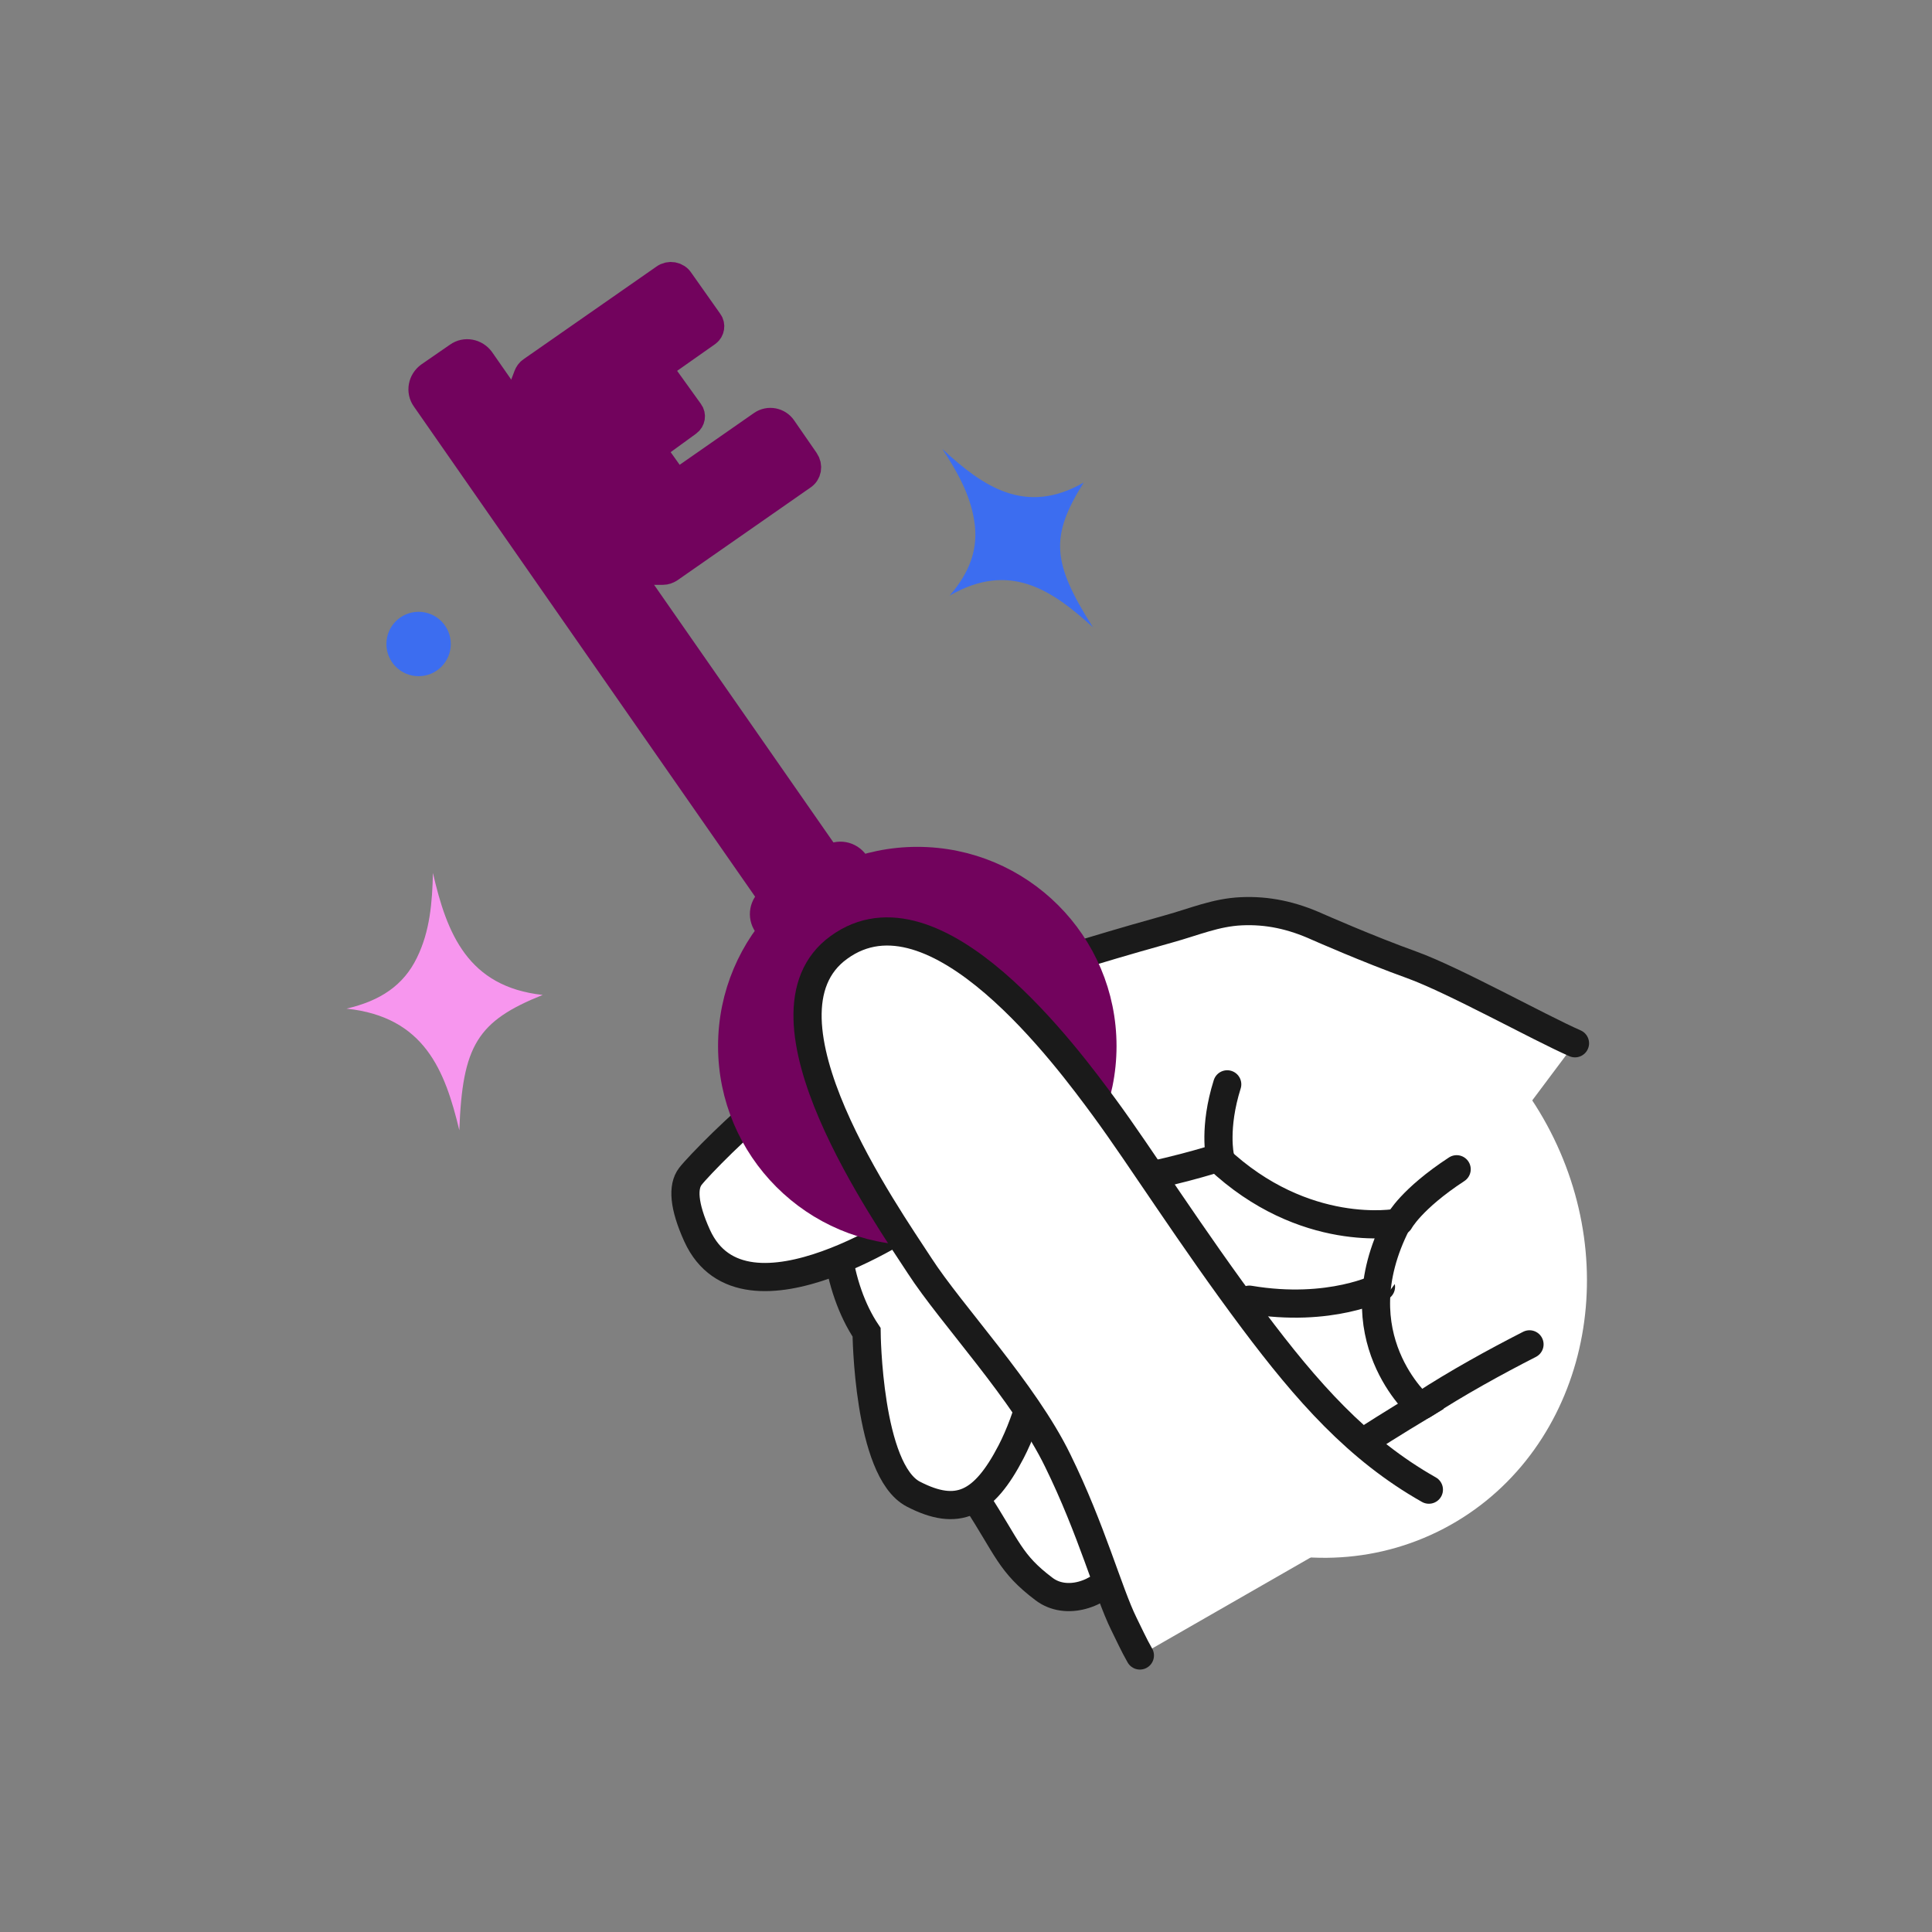 <?xml version="1.0" encoding="utf-8"?>
<svg xmlns="http://www.w3.org/2000/svg" width="48" height="48" viewBox="0 0 48 48" fill="none">
<rect x="0" y="0" width="48" height="48" fill="#808080" stroke="none"/>
<path d="M27.75 39.03C28.19 38.42 29.04 37.54 28.46 36.25C27.88 34.96 27.67 34.24 27.17 33.53C27.17 33.53 27.55 32.45 27.36 30.62L25.28 29.02L23.4 29.04L23.42 34.94C23.42 34.94 23.48 36.07 24.26 37.27C25.04 38.47 25.09 38.84 25.94 39.48C26.48 39.89 27.32 39.63 27.75 39.03Z" fill="white" stroke="#1A1A1A" stroke-width="0.7" stroke-miterlimit="10" stroke-linecap="round"/>
<path d="M21.02 28.67C20.51 30.19 20.8 32.01 21.53 33.1C21.53 33.1 21.56 36.53 22.69 37.12C23.79 37.69 24.44 37.38 25.12 36.07C25.99 34.39 26.42 31.18 25.58 29.81" fill="white"/>
<path d="M21.02 28.67C20.51 30.19 20.8 32.01 21.53 33.1C21.53 33.1 21.56 36.53 22.69 37.12C23.79 37.69 24.44 37.38 25.12 36.07C25.99 34.39 26.42 31.18 25.58 29.81" stroke="#1A1A1A" stroke-width="0.7" stroke-miterlimit="10" stroke-linecap="round"/>
<path d="M34.952 36.507C37.514 35.259 38.453 31.912 37.05 29.032C35.648 26.153 32.433 24.83 29.871 26.078C27.309 27.327 26.37 30.673 27.773 33.553C29.176 36.432 32.39 37.755 34.952 36.507Z" fill="white" stroke="white" stroke-width="3.453" stroke-miterlimit="10"/>
<path d="M34.31 31.97C34.31 31.97 33.06 32.63 31.04 32.29" stroke="#1A1A1A" stroke-width="0.7" stroke-miterlimit="10" stroke-linecap="round"/>
<path d="M28.1 40.66C29.52 38.6 33.06 36.29 35.28 34.95C35.28 34.95 33.26 33.21 34.71 30.38C34.71 30.38 32.41 30.81 30.25 28.77C30.25 28.77 28.96 29.19 27.56 29.39L22.87 30.21C22.87 30.21 18.49 33.27 17.32 30.7C16.98 29.95 16.96 29.48 17.15 29.23C17.34 28.98 18.47 27.83 19.04 27.44C19.62 27.05 19.94 26.79 20.69 26.4C21.45 26.01 24.28 24.7 24.99 24.36C25.7 24.02 28.38 23.26 29.03 23.08C29.68 22.9 30.2 22.67 30.84 22.64C31.49 22.61 32.1 22.74 32.74 23.03C32.74 23.03 34.01 23.59 35.07 23.97C36.12 24.35 38.22 25.52 39.13 25.92" fill="white"/>
<path d="M28.1 40.66C29.52 38.6 33.06 36.29 35.28 34.95C35.28 34.95 33.26 33.21 34.71 30.38C34.71 30.38 32.41 30.81 30.25 28.77C30.25 28.77 28.96 29.19 27.56 29.39L22.87 30.21C22.87 30.21 18.49 33.27 17.32 30.7C16.98 29.95 16.96 29.48 17.15 29.23C17.34 28.98 18.47 27.83 19.04 27.44C19.62 27.05 19.94 26.79 20.69 26.4C21.45 26.01 24.28 24.7 24.99 24.36C25.7 24.02 28.38 23.26 29.03 23.08C29.68 22.9 30.2 22.67 30.84 22.64C31.49 22.61 32.1 22.74 32.74 23.03C32.74 23.03 34.01 23.59 35.07 23.97C36.12 24.35 38.22 25.52 39.13 25.92" stroke="#1A1A1A" stroke-width="0.7" stroke-miterlimit="10" stroke-linecap="round"/>
<path d="M38 33.4C37.14 33.84 36.21 34.35 35.35 34.91L38 33.4Z" fill="white"/>
<path d="M38 33.4C37.14 33.84 36.21 34.35 35.35 34.91" stroke="#1A1A1A" stroke-width="0.7" stroke-miterlimit="10" stroke-linecap="round"/>
<path d="M34.77 30.34C34.77 30.34 35.06 29.79 36.19 29.05L34.77 30.34Z" fill="white"/>
<path d="M34.77 30.34C34.77 30.34 35.06 29.79 36.19 29.05" stroke="#1A1A1A" stroke-width="0.7" stroke-miterlimit="10" stroke-linecap="round"/>
<path d="M30.31 28.73C30.31 28.73 30.15 28.02 30.49 26.94L30.31 28.73Z" fill="white"/>
<path d="M30.31 28.73C30.31 28.73 30.15 28.02 30.49 26.94" stroke="#1A1A1A" stroke-width="0.7" stroke-miterlimit="10" stroke-linecap="round"/>
<path d="M10.67 9.34L11.38 8.85C11.56 8.72 11.81 8.77 11.94 8.95L21.54 22.74C21.67 22.92 21.62 23.17 21.44 23.3L20.73 23.79C20.55 23.92 20.3 23.87 20.17 23.69L10.57 9.9C10.44 9.72 10.49 9.47 10.67 9.34Z" fill="#72035D" stroke="#72035D" stroke-width="0.7" stroke-miterlimit="10"/>
<path d="M22.79 30.59C25.331 30.59 27.39 28.53 27.39 25.99C27.39 23.45 25.331 21.39 22.79 21.39C20.249 21.39 18.19 23.45 18.19 25.99C18.19 28.53 20.249 30.59 22.79 30.59Z" fill="#72035D" stroke="#72035D" stroke-width="0.7" stroke-miterlimit="10"/>
<path d="M20 11.45C20.09 11.58 20.06 11.75 19.93 11.83L16.63 14.13C16.58 14.16 16.53 14.18 16.47 14.18H16.16C16.07 14.18 15.98 14.14 15.93 14.06L13.02 9.88C12.98 9.81 12.96 9.72 13 9.63L13.11 9.34C13.13 9.29 13.16 9.24 13.21 9.21L16.51 6.91C16.63 6.82 16.81 6.85 16.89 6.98L17.61 8C17.67 8.08 17.65 8.2 17.57 8.26L16.49 9.02C16.41 9.08 16.39 9.19 16.44 9.28L17.13 10.24C17.19 10.32 17.17 10.43 17.09 10.49L16.32 11.05C16.24 11.11 16.22 11.22 16.28 11.3L16.7 11.89C16.76 11.97 16.87 11.99 16.95 11.93L18.93 10.55C19.1 10.43 19.33 10.48 19.44 10.64L20 11.45Z" fill="#72035D" stroke="#72035D" stroke-width="0.7" stroke-miterlimit="10"/>
<path d="M19.17 22.35L20.63 21.34C20.83 21.2 21.1 21.25 21.24 21.45C21.38 21.65 21.33 21.92 21.13 22.06L19.67 23.07C19.47 23.21 19.2 23.16 19.06 22.96C18.92 22.76 18.97 22.49 19.17 22.35Z" fill="#72035D" stroke="#72035D" stroke-width="0.7" stroke-miterlimit="10"/>
<path d="M28.32 41.13C28.17 40.87 28.04 40.58 27.92 40.34C27.54 39.57 27.12 38 26.28 36.29C25.45 34.58 23.64 32.67 22.85 31.45C22.06 30.23 18.52 25.22 20.84 23.54C23.24 21.79 26.54 26.3 27.44 27.52C28.33 28.73 29.59 30.73 31.14 32.8C32.46 34.56 33.73 36.01 35.5 37.01" fill="white"/>
<path d="M28.32 41.13C28.17 40.87 28.04 40.58 27.92 40.34C27.54 39.57 27.12 38 26.28 36.29C25.45 34.58 23.64 32.67 22.85 31.45C22.06 30.23 18.52 25.22 20.84 23.54C23.24 21.79 26.54 26.3 27.44 27.52C28.33 28.73 29.59 30.73 31.14 32.8C32.46 34.56 33.73 36.01 35.5 37.01" stroke="#1A1A1A" stroke-width="0.7" stroke-miterlimit="10" stroke-linecap="round"/>
<path d="M27.154 15.585C26.139 14.663 25.092 13.934 23.593 14.798C24.096 14.216 24.317 13.625 24.204 12.937C24.102 12.277 23.774 11.708 23.414 11.156C24.431 12.099 25.483 12.813 26.923 11.99C26.087 13.329 26.132 13.973 27.154 15.585Z" fill="#3C6DF0"/>
<path d="M11.412 28.082C11.056 26.597 10.548 25.264 8.608 25.059C9.445 24.867 10.025 24.482 10.358 23.795C10.682 23.138 10.74 22.416 10.756 21.688C11.101 23.193 11.623 24.516 13.483 24.719C11.857 25.371 11.489 25.976 11.412 28.082Z" fill="#F796EE"/>
<path d="M10.4 16.8C10.841 16.8 11.2 16.442 11.2 16C11.2 15.558 10.841 15.2 10.4 15.2C9.958 15.2 9.6 15.558 9.6 16C9.6 16.442 9.958 16.8 10.4 16.8Z" fill="#3C6DF0"/>
</svg>